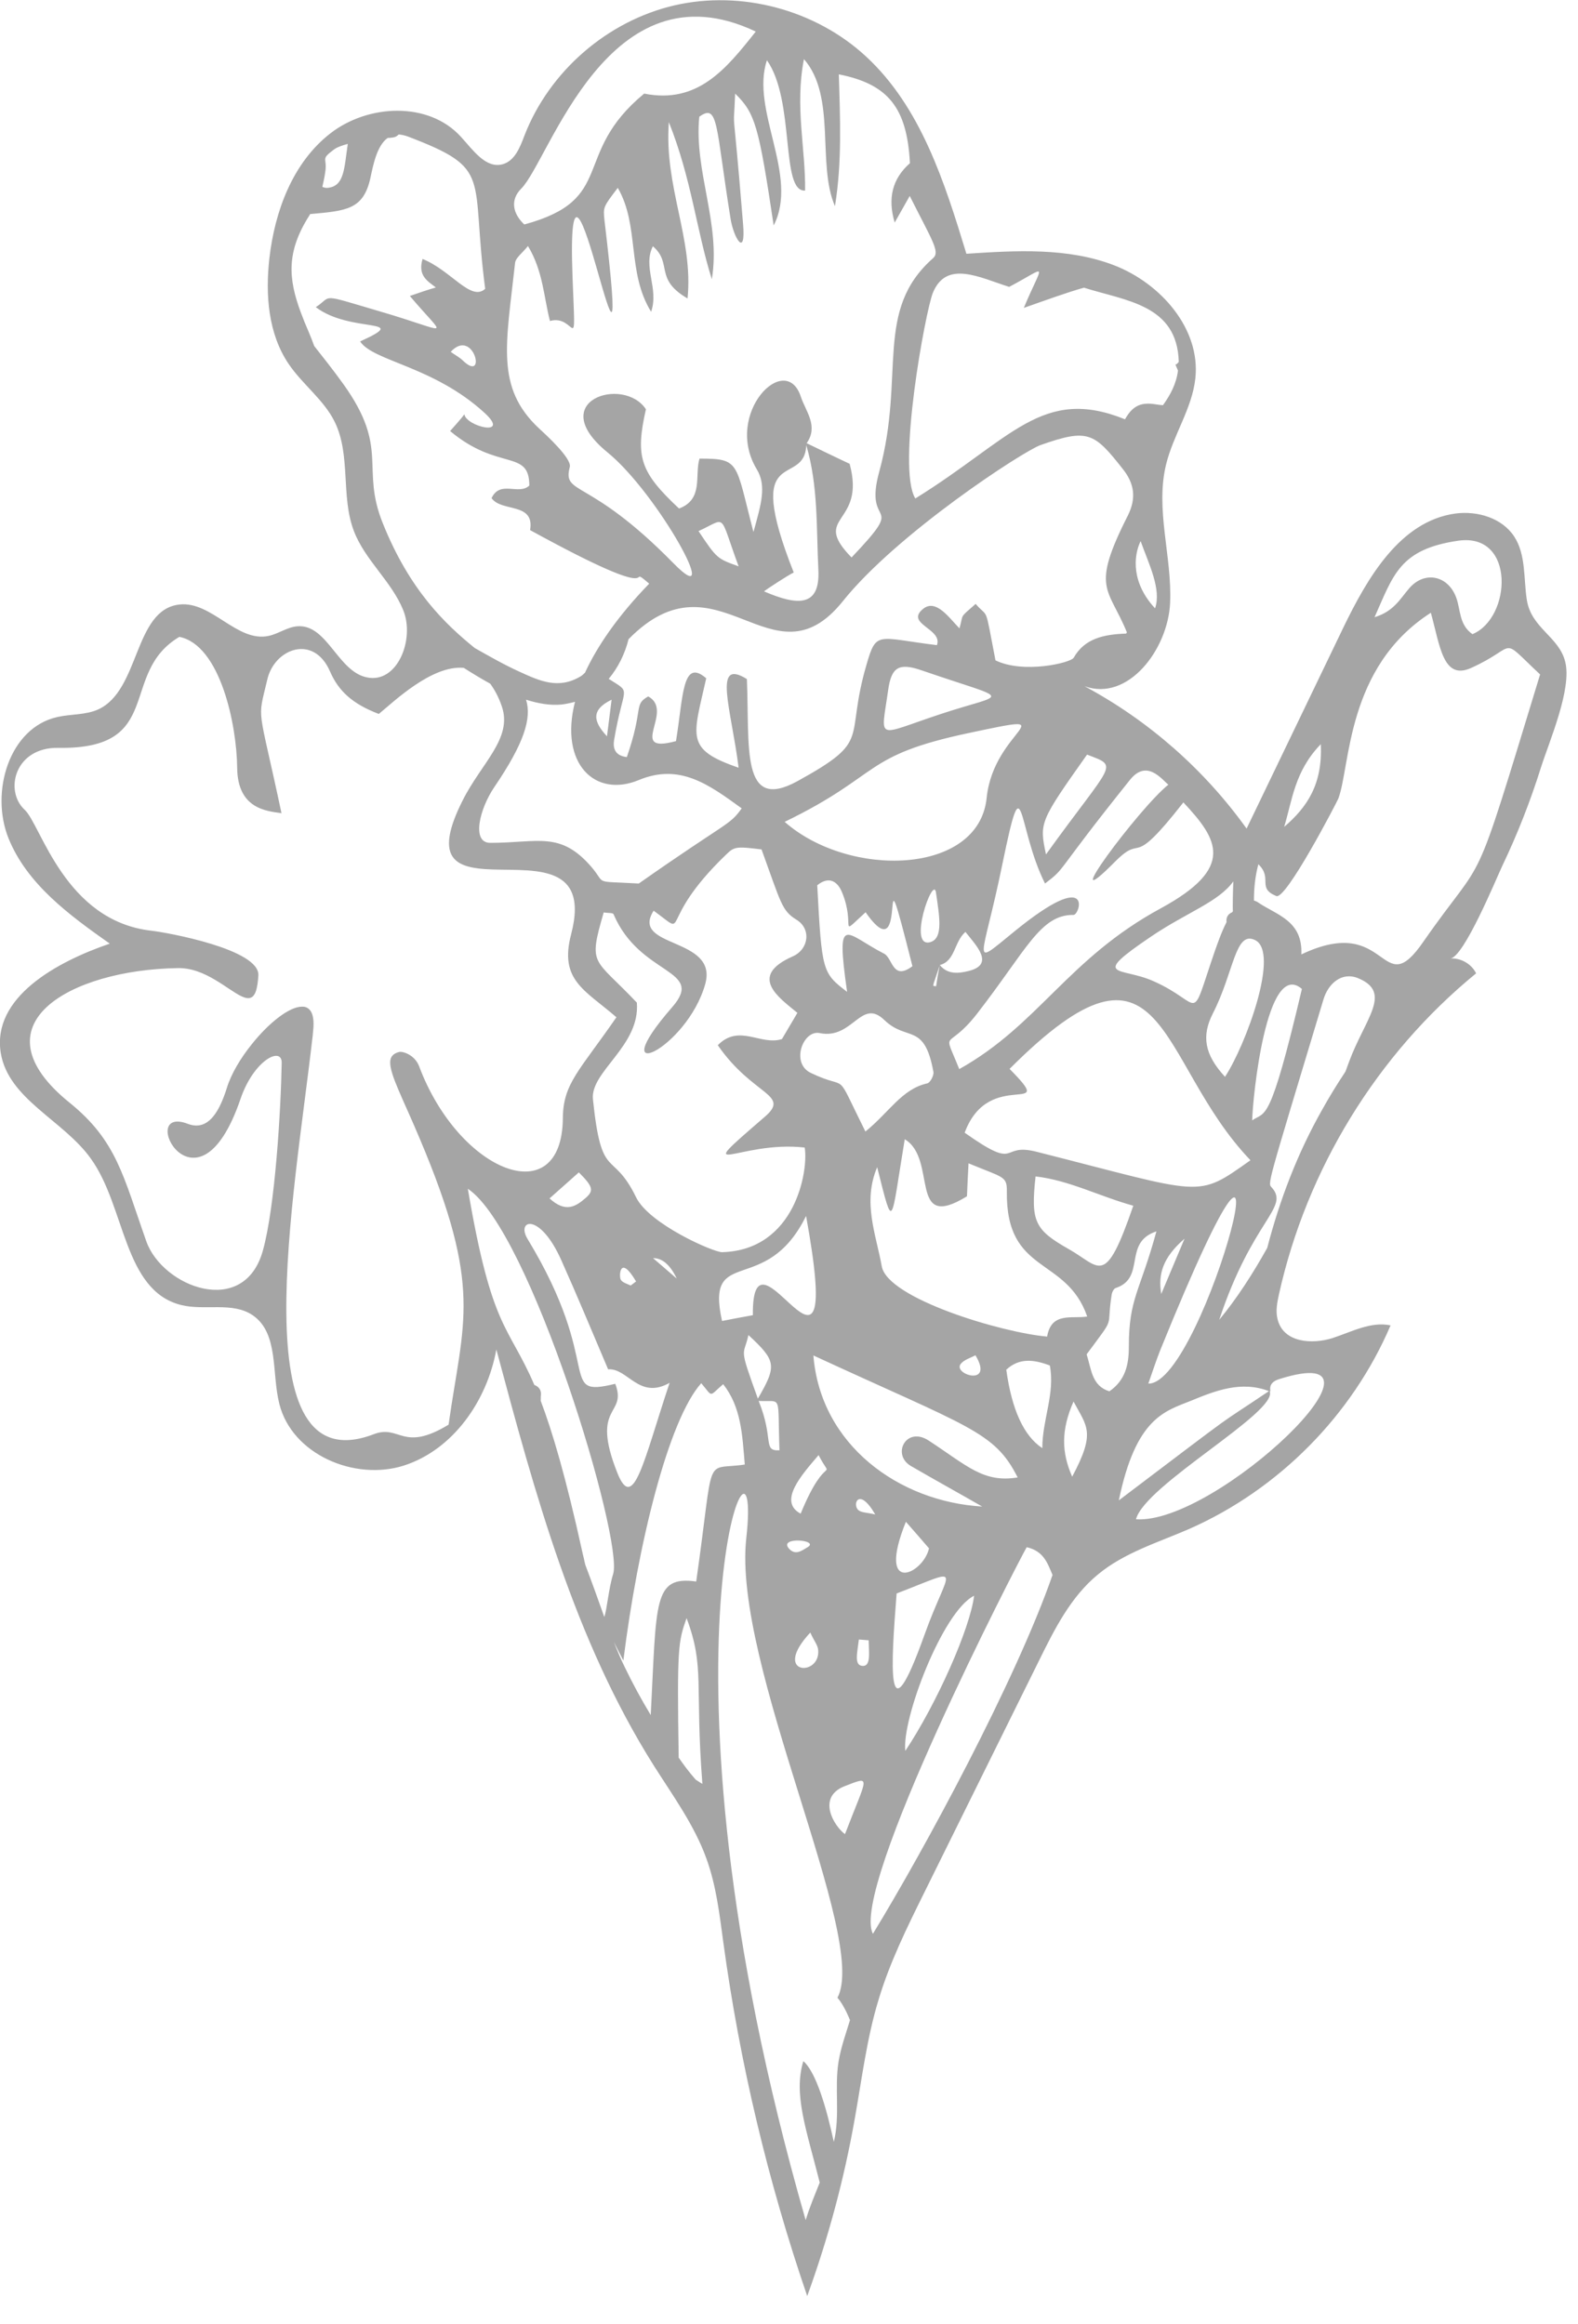 <svg width="55" height="81" viewBox="0 0 55 81" fill="none" xmlns="http://www.w3.org/2000/svg">
<path d="M12.122 5.016C11.92 5.07 11.746 5.13 11.631 5.218C11.155 5.574 11.416 5.486 11.336 5.997C11.309 6.192 11.269 6.36 11.235 6.514C11.289 6.534 11.343 6.554 11.41 6.548C12.008 6.501 11.994 5.869 12.122 5.016ZM15.158 10.054C15.158 10.054 15.138 10.074 15.131 10.081L15.158 10.054ZM16.139 12.573C16.978 13.372 16.515 11.391 15.709 12.264C15.856 12.371 16.018 12.452 16.139 12.573ZM26.086 46.533C25.918 47.306 25.73 46.856 26.415 48.75C27.087 47.594 27.053 47.433 26.086 46.533ZM26.442 48.83C26.986 50.167 26.57 50.584 27.168 50.55C27.094 48.535 27.282 48.877 26.442 48.83ZM28.148 53.928C28.585 53.673 27.107 53.546 27.503 53.982C27.725 54.224 27.947 54.049 28.148 53.928ZM28.531 50.718C27.96 51.389 27.1 52.33 27.906 52.76C28.833 50.503 29.062 51.745 28.531 50.718ZM25.166 46.043C25.502 45.976 25.838 45.915 26.241 45.841C26.194 42.12 29.478 49.972 28.095 42.382C26.691 45.244 24.568 43.363 25.166 46.043ZM28.101 15.515C28.047 17.046 25.851 15.374 27.665 19.955C27.497 20.029 26.704 20.546 26.63 20.613C27.799 21.117 28.585 21.164 28.524 19.874C28.451 18.423 28.524 16.939 28.101 15.515ZM28.242 56.904C26.872 58.375 28.591 58.462 28.518 57.522C28.511 57.354 28.377 57.2 28.242 56.904ZM30.277 57.173C30.163 57.166 30.049 57.153 29.935 57.146C29.881 57.616 29.76 58.046 30.062 58.066C30.358 58.086 30.284 57.616 30.277 57.173ZM30.506 52.787C29.928 51.793 29.693 52.451 29.922 52.639C30.029 52.726 30.217 52.719 30.506 52.787ZM29.451 63.93C30.237 61.881 30.398 61.888 29.424 62.264C28.464 62.654 29.068 63.648 29.451 63.93ZM32.38 53.969C32.165 53.72 31.936 53.452 31.574 53.042C30.533 55.628 32.178 54.876 32.38 53.969ZM29.344 31.091C29.176 30.695 28.874 30.54 28.484 30.856C28.645 33.858 28.659 33.912 29.525 34.571C29.122 31.749 29.471 32.555 30.815 33.241C31.117 33.395 31.104 34.201 31.802 33.677C30.492 28.498 31.782 34.114 30.17 31.797C29.176 32.697 29.848 32.3 29.344 31.091ZM32.219 56.991C33.085 54.567 33.669 54.614 31.251 55.541C31.057 58.026 30.869 60.76 32.219 56.991ZM32.622 31.105C32.528 30.48 31.614 33.073 32.427 32.838C32.884 32.703 32.743 31.944 32.622 31.105ZM32.749 33.664C32.481 34.477 32.481 34.349 32.628 34.376C32.696 33.899 32.743 33.724 32.749 33.664ZM28.565 36.008C27.987 35.894 27.55 37.062 28.262 37.398C29.66 38.07 29.028 37.163 30.163 39.44C30.996 38.769 31.426 37.962 32.319 37.761C32.42 37.741 32.554 37.486 32.534 37.365C32.219 35.625 31.621 36.317 30.828 35.558C30.009 34.759 29.727 36.25 28.565 36.008ZM32.756 33.637C33.031 33.973 33.407 33.932 33.757 33.845C34.691 33.617 34.019 32.952 33.649 32.482C33.246 32.837 33.3 33.496 32.756 33.637ZM31.554 61.028C32.635 59.403 33.804 56.79 33.952 55.621C32.864 56.152 31.426 59.913 31.554 61.028ZM33.502 47.521C33.146 47.89 34.677 48.374 33.999 47.239C33.804 47.339 33.616 47.393 33.502 47.521ZM27.349 28.646C29.592 30.621 34.106 30.507 34.388 27.82C34.63 25.389 37.317 24.797 33.797 25.543C30.009 26.342 30.768 26.987 27.349 28.646ZM34.234 52.511C33.414 52.041 32.575 51.578 31.742 51.094C31.07 50.691 31.587 49.697 32.373 50.214C33.717 51.094 34.274 51.692 35.47 51.497C34.664 49.898 33.804 49.764 28.35 47.245C28.598 50.369 31.339 52.343 34.234 52.511ZM30.956 24.052C30.701 25.865 30.499 25.644 32.776 24.892C35.127 24.112 35.349 24.475 32.145 23.373C31.339 23.091 31.07 23.239 30.956 24.052ZM35.785 53.928C35.463 54.486 29.599 65.851 30.425 67.403C32.192 64.514 35.396 58.603 36.685 54.896C36.504 54.466 36.37 54.063 35.785 53.928ZM35.073 47.742C35.266 49.139 35.684 50.051 36.329 50.476C36.329 49.475 36.779 48.575 36.591 47.594C36.034 47.386 35.53 47.319 35.073 47.742ZM33.757 40.548C33.73 41.039 33.717 41.381 33.703 41.697C31.634 42.973 32.696 40.401 31.534 39.709C31.037 42.711 31.151 42.973 30.573 40.683C30.056 41.905 30.533 43.02 30.734 44.142C30.942 45.264 34.925 46.453 36.497 46.587C36.645 45.714 37.364 45.976 37.894 45.888C37.162 43.773 35.053 44.444 35.093 41.523C35.1 40.985 34.966 41.052 33.757 40.548ZM37.37 51.47C38.203 49.912 37.881 49.724 37.417 48.851C36.981 49.845 36.994 50.617 37.37 51.47ZM36.457 29.781C38.808 26.517 39.023 26.739 37.888 26.302C36.235 28.64 36.222 28.673 36.457 29.781ZM23.587 44.565C23.359 44.086 23.084 43.849 22.761 43.853C23.064 44.115 23.326 44.337 23.587 44.565ZM23.917 61.626C24.017 61.76 24.131 61.895 24.246 62.029C24.326 62.076 24.4 62.136 24.481 62.177C24.212 58.691 24.575 58.127 23.93 56.4C23.641 57.227 23.594 57.388 23.655 61.263C23.742 61.384 23.823 61.505 23.917 61.626ZM28.571 76.074C28.108 74.234 27.645 72.998 28 71.842C28.451 72.232 28.813 73.508 29.062 74.657C29.29 73.73 29.075 72.776 29.23 71.842C29.317 71.339 29.485 70.875 29.626 70.412C29.485 70.069 29.337 69.8 29.189 69.632C30.298 67.557 25.515 58.012 26.012 53.606C26.617 48.192 22.311 57.3 28.081 77.384C28.215 76.941 28.397 76.511 28.571 76.074ZM25.744 19.74C25.038 17.832 25.361 18.054 24.346 18.511C24.991 19.478 24.998 19.471 25.744 19.74ZM37.25 43.538C38.358 44.162 38.506 44.914 39.5 42.026C38.311 41.697 37.27 41.14 36.094 41.005C35.92 42.584 36.067 42.866 37.25 43.538ZM39.755 18.86C39.5 19.39 39.433 20.317 40.259 21.204C40.487 20.539 40.044 19.666 39.755 18.86ZM38.889 44.894C38.821 44.914 38.761 45.035 38.747 45.123C38.546 46.392 38.922 45.788 37.874 47.205C38.042 47.742 38.056 48.306 38.667 48.495C39.231 48.105 39.345 47.554 39.345 46.943C39.345 45.244 39.728 45.042 40.306 42.92C39.124 43.309 39.956 44.538 38.889 44.894ZM41.286 43.175C40.527 43.833 40.359 44.411 40.474 45.103C40.709 44.545 40.937 44.001 41.286 43.175ZM40.971 12.7C40.971 12.7 40.998 12.727 41.085 12.613C41.031 10.618 39.245 10.491 37.78 10.027C37.142 10.208 36.45 10.464 35.684 10.732C36.363 9.107 36.578 9.255 35.174 10C34.14 9.671 32.984 9.053 32.514 10.208C32.259 10.833 31.245 16.307 31.903 17.375C35.261 15.293 36.323 13.446 39.211 14.615C39.493 14.111 39.802 14.01 40.312 14.098C40.393 14.111 40.46 14.118 40.534 14.124C40.789 13.768 40.998 13.386 41.058 12.915C41.011 12.801 40.971 12.727 40.971 12.7ZM38.875 30.023C36.672 32.246 39.708 28.156 40.722 27.35C40.494 27.169 39.97 26.443 39.379 27.189C36.672 30.567 37.196 30.205 36.423 30.796C35.423 28.787 35.698 26.43 34.939 30.11C34.234 33.576 33.764 33.758 35.369 32.455C38.143 30.198 37.646 31.89 37.417 31.89C36.255 31.877 35.779 33.113 34.052 35.336C32.991 36.7 32.837 35.773 33.434 37.264C36.202 35.719 37.216 33.415 40.467 31.655C43.053 30.245 42.469 29.271 41.246 27.968C39.339 30.406 39.896 29.002 38.875 30.023ZM33.623 39.481C35.57 40.858 34.811 39.81 36.128 40.145C42.019 41.637 41.676 41.791 43.584 40.441C40.266 36.975 40.675 31.763 35.188 37.257C36.914 39.004 34.475 37.17 33.623 39.481ZM40.024 48.226C41.998 48.273 45.572 34.403 40.433 47.077C40.292 47.433 40.171 47.809 40.024 48.226ZM42.751 32.139C42.731 31.998 42.784 31.864 42.946 31.797C42.959 31.783 42.966 31.77 42.972 31.756C42.959 31.669 42.972 31.078 42.986 30.722C42.469 31.44 41.387 31.79 40.131 32.636C37.948 34.114 39.063 33.691 40.192 34.194C41.978 34.98 41.434 35.793 42.341 33.153C42.435 32.891 42.569 32.495 42.751 32.139ZM42.274 35.323C41.877 36.102 41.971 36.747 42.697 37.533C43.416 36.438 44.625 33.173 43.738 32.764C43.046 32.435 43.013 33.879 42.274 35.323ZM38.996 52.296C43.557 48.844 42.166 49.878 44.228 48.488C43.255 48.118 42.361 48.474 41.495 48.83C40.588 49.193 39.587 49.428 38.996 52.296ZM44.255 48.495C44.551 49.22 39.91 51.752 39.594 52.955C42.401 53.143 49.185 46.627 44.598 48.065C44.114 48.212 44.336 48.528 44.255 48.495ZM46.035 25.939C45.122 26.88 45.041 27.894 44.759 28.821C45.558 28.136 46.102 27.336 46.035 25.939ZM43.644 39.051C44.108 38.721 44.249 39.259 45.377 34.47C44.141 33.402 43.657 38.292 43.644 39.051ZM50.757 20.834C50.912 21.258 50.851 21.775 51.321 22.104C52.678 21.547 52.833 18.564 50.831 18.846C48.782 19.142 48.568 20.035 47.909 21.513C48.581 21.311 48.803 20.868 49.112 20.512C49.649 19.881 50.475 20.055 50.757 20.834ZM44.336 41.402C44.947 42.107 43.657 42.503 42.495 46.003C43.107 45.264 43.657 44.411 44.168 43.497C44.605 41.818 45.222 40.199 46.082 38.681C46.324 38.245 46.599 37.795 46.895 37.351C46.935 37.237 46.982 37.116 47.023 37.002C47.58 35.498 48.547 34.591 47.332 34.094C46.774 33.865 46.297 34.275 46.129 34.833C44.108 41.543 44.181 41.22 44.336 41.402ZM43.859 30.124C43.752 30.527 43.705 30.937 43.705 31.387C43.758 31.407 43.819 31.427 43.879 31.474C44.511 31.897 45.411 32.099 45.357 33.267C48.44 31.797 48.104 35.014 49.615 32.817C51.886 29.553 51.227 31.548 53.679 23.508C52.208 22.131 52.96 22.52 51.281 23.279C50.294 23.73 50.193 22.514 49.871 21.358C46.915 23.253 47.07 26.712 46.647 27.834C46.586 27.981 44.819 31.38 44.484 31.232C43.798 30.95 44.37 30.614 43.859 30.124ZM14.083 51.081C12.364 51.631 10.181 50.698 9.737 48.938C9.462 47.863 9.724 46.466 8.804 45.841C8.098 45.364 7.131 45.694 6.305 45.485C4.297 44.975 4.377 42.066 3.168 40.387C2.214 39.044 0.287 38.319 0.025 36.693C-0.278 34.765 1.959 33.529 3.826 32.891C2.416 31.897 0.938 30.816 0.293 29.21C-0.345 27.612 0.314 25.368 1.999 24.992C2.47 24.885 2.98 24.925 3.417 24.73C4.888 24.065 4.653 21.244 6.258 21.07C7.38 20.949 8.26 22.399 9.361 22.165C9.71 22.091 10.013 21.855 10.369 21.829C11.403 21.755 11.766 23.394 12.78 23.609C13.848 23.844 14.466 22.285 14.056 21.271C13.646 20.257 12.713 19.518 12.33 18.497C11.873 17.288 12.236 15.864 11.665 14.702C11.289 13.936 10.55 13.406 10.066 12.694C9.348 11.639 9.247 10.282 9.388 9.013C9.576 7.36 10.201 5.668 11.517 4.647C12.834 3.626 14.936 3.532 16.058 4.761C16.481 5.218 16.931 5.896 17.529 5.722C17.945 5.601 18.127 5.13 18.281 4.721C19.148 2.484 21.169 0.731 23.507 0.187C25.844 -0.35 28.43 0.341 30.19 1.974C32.098 3.74 32.924 6.353 33.683 8.845C35.416 8.731 37.216 8.623 38.835 9.248C40.46 9.879 41.851 11.464 41.663 13.191C41.548 14.245 40.89 15.165 40.642 16.193C40.259 17.765 40.856 19.404 40.783 21.016C40.709 22.635 39.318 24.468 37.8 23.918C40.03 25.113 41.978 26.826 43.449 28.881L46.814 21.889C47.661 20.136 48.803 18.161 50.73 17.899C51.496 17.799 52.356 18.054 52.779 18.705C53.189 19.337 53.101 20.163 53.216 20.908C53.37 21.896 54.331 22.185 54.552 23.058C54.801 24.005 53.995 25.845 53.706 26.759C53.337 27.934 52.886 29.083 52.356 30.191C52.148 30.634 51.019 33.375 50.549 33.408C50.912 33.382 51.288 33.597 51.449 33.926C47.99 36.754 45.545 40.757 44.578 45.109C44.517 45.391 44.457 45.68 44.524 45.962C44.719 46.822 45.76 46.856 46.438 46.641C47.103 46.426 47.782 46.05 48.467 46.197C47.13 49.328 44.571 51.913 41.454 53.29C40.359 53.767 39.184 54.117 38.264 54.882C37.317 55.661 36.752 56.79 36.209 57.892C34.879 60.578 33.549 63.272 32.219 65.958C31.614 67.181 31.01 68.403 30.62 69.707C30.21 71.05 30.042 72.454 29.794 73.837C29.424 75.946 28.867 78.015 28.135 80.03C26.765 76.034 25.784 71.903 25.213 67.718C25.079 66.731 24.964 65.723 24.622 64.783C24.205 63.621 23.46 62.6 22.795 61.552C20.021 57.159 18.644 52.054 17.3 47.037C16.978 48.817 15.803 50.523 14.083 51.081ZM19.154 41.771C19.725 42.295 20.081 42.04 20.41 41.758C20.706 41.502 20.672 41.361 20.175 40.864C19.866 41.14 19.557 41.415 19.154 41.771ZM21.982 44.807C21.982 44.807 22.063 44.747 22.17 44.666C21.599 43.699 21.572 44.478 21.633 44.599C21.693 44.706 21.855 44.747 21.982 44.807ZM17.133 17.362C17.435 16.724 18.073 17.275 18.449 16.925C18.449 15.642 17.374 16.435 15.688 15.024C16.051 14.621 16.159 14.48 16.186 14.44C16.239 14.863 17.818 15.246 16.891 14.393C15.111 12.761 13.002 12.593 12.552 11.901C14.392 11.062 12.223 11.632 11.007 10.706C11.611 10.316 11.074 10.215 13.217 10.847C15.756 11.585 15.594 11.867 14.285 10.316C14.654 10.188 14.929 10.094 15.191 10.02C14.909 9.799 14.553 9.617 14.728 9.026C15.729 9.429 16.414 10.524 16.911 10.067C16.387 6.091 17.22 5.903 14.204 4.754C14.09 4.714 13.989 4.694 13.895 4.687C13.841 4.748 13.767 4.788 13.673 4.795C13.626 4.801 13.573 4.808 13.512 4.808C13.136 5.077 13.008 5.748 12.914 6.185C12.673 7.307 12.082 7.347 10.812 7.461C10.799 7.475 10.799 7.481 10.792 7.495C9.972 8.771 10.046 9.711 10.483 10.887C10.563 11.102 10.651 11.323 10.752 11.552C10.825 11.726 10.893 11.894 10.953 12.062C11.255 12.445 11.598 12.875 11.961 13.379C13.593 15.649 12.558 16.287 13.338 18.228C14.278 20.579 15.527 21.761 16.548 22.588C17.059 22.876 17.562 23.165 18.093 23.407C18.812 23.736 19.463 24.038 20.236 23.575C20.296 23.541 20.337 23.494 20.39 23.447C20.813 22.527 21.532 21.473 22.627 20.344C21.673 19.525 23.581 21.278 18.476 18.477C18.644 17.496 17.475 17.859 17.133 17.362ZM22.681 59.779C22.889 55.823 22.755 54.916 24.266 55.124C24.924 50.51 24.501 51.269 25.959 51.047C25.871 50.013 25.838 49.052 25.206 48.246C24.689 48.689 24.864 48.709 24.441 48.212C23.292 49.502 22.231 53.834 21.727 57.878C21.613 57.663 21.505 57.448 21.398 57.233C21.512 57.529 21.633 57.818 21.774 58.106C22.049 58.677 22.352 59.235 22.681 59.779ZM19.907 32.562C20.592 29.943 18.369 30.399 16.884 30.292C15.829 30.211 15.144 29.855 16.118 27.914C16.777 26.591 17.878 25.738 17.489 24.616C17.374 24.28 17.233 24.032 17.086 23.83C16.77 23.656 16.461 23.468 16.165 23.279C15.05 23.172 13.714 24.468 13.203 24.885C12.283 24.535 11.799 24.085 11.504 23.407C10.933 22.084 9.556 22.608 9.314 23.696C8.965 25.18 8.985 24.448 9.811 28.344C9.301 28.27 8.28 28.203 8.266 26.759C8.253 25.274 7.682 22.487 6.251 22.198C4.115 23.468 5.774 26.127 2.033 26.067C0.515 26.04 0.139 27.565 0.864 28.23C1.429 28.754 2.255 32.105 5.284 32.441C5.815 32.502 9.059 33.086 9.005 34C8.992 34.221 8.965 34.389 8.931 34.51C8.743 35.135 8.233 34.584 7.487 34.147C7.111 33.926 6.674 33.731 6.184 33.744C2.443 33.805 -0.943 35.712 2.423 38.433C4.068 39.763 4.29 40.978 5.103 43.276C5.674 44.861 8.501 45.949 9.16 43.598C9.59 42.073 9.791 38.654 9.818 37.049C9.831 36.458 8.844 36.942 8.38 38.312C6.862 42.745 4.713 38.473 6.547 39.172C7.286 39.454 7.668 38.675 7.904 37.929C8.058 37.425 8.387 36.881 8.77 36.404C9.361 35.659 10.08 35.088 10.523 35.088C10.557 35.088 10.59 35.088 10.617 35.094C10.852 35.148 10.973 35.403 10.913 35.941C10.906 36.048 10.893 36.156 10.879 36.263C10.268 41.623 8.38 51.759 13.022 49.992C13.942 49.636 14.023 50.637 15.635 49.657C16.145 46.029 16.844 44.921 14.627 39.682C14.05 38.305 13.586 37.459 13.6 37.015C13.606 36.834 13.7 36.72 13.915 36.666C14.05 36.639 14.459 36.774 14.607 37.163C15.997 40.871 19.598 42.288 19.618 38.963C19.631 37.761 20.195 37.325 21.485 35.457C20.384 34.503 19.483 34.167 19.907 32.562ZM19.168 11.189C18.953 10.35 18.926 9.443 18.402 8.576C18.187 8.838 17.972 8.986 17.952 9.167C17.643 12.002 17.26 13.506 18.792 14.937C19.013 15.139 19.933 15.978 19.86 16.274C19.598 17.288 20.504 16.603 23.473 19.632C25.267 21.459 22.929 17.194 21.169 15.763C18.966 13.963 21.74 13.09 22.513 14.265C22.137 15.931 22.311 16.455 23.668 17.725C24.528 17.402 24.205 16.576 24.38 15.985C25.804 15.985 25.623 16.099 26.261 18.544C26.523 17.59 26.731 16.939 26.375 16.354C25.213 14.42 27.383 12.21 27.913 13.829C28.081 14.339 28.538 14.85 28.115 15.448C28.618 15.689 29.122 15.938 29.613 16.166C30.197 18.316 28.235 17.953 29.68 19.431C31.688 17.322 30.069 18.524 30.647 16.435C31.567 13.063 30.445 10.826 32.528 8.993C32.769 8.771 32.487 8.381 31.708 6.83C31.507 7.186 31.366 7.434 31.184 7.757C30.929 6.91 31.106 6.221 31.715 5.688C31.614 3.76 30.963 2.934 29.236 2.591C29.283 4.13 29.351 5.654 29.102 7.186C28.464 5.722 29.163 3.371 28.021 2.061C27.698 3.707 28.081 5.178 28.061 6.642C27.194 6.702 27.725 3.518 26.731 2.101C26.147 3.834 27.859 6.125 26.966 7.858C26.442 4.365 26.321 3.948 25.623 3.263C25.562 4.882 25.515 3.062 25.898 7.797C26.006 9.033 25.562 8.274 25.462 7.616C24.938 4.365 25.045 3.586 24.373 4.069C24.185 5.97 25.132 7.797 24.81 9.732C24.273 8.032 24.105 6.239 23.312 4.257C23.144 6.521 24.172 8.308 23.964 10.403C22.788 9.718 23.453 9.181 22.755 8.583C22.392 9.308 22.976 10.054 22.694 10.867C21.841 9.49 22.298 7.864 21.532 6.548C21.015 7.226 21.022 7.219 21.069 7.683C22.163 16.898 19.698 2.524 19.954 9.617C20.068 12.64 20.088 10.92 19.168 11.189ZM23.339 48.199C22.271 48.804 21.881 47.675 21.196 47.729C20.625 46.386 20.115 45.156 19.571 43.941C18.819 42.241 17.986 42.51 18.382 43.175C21.096 47.648 19.376 48.736 21.445 48.233C21.875 49.368 20.558 48.931 21.519 51.343C22.083 52.76 22.446 50.866 23.339 48.199ZM22.593 24.274C23.534 24.784 21.821 26.302 23.561 25.832C23.816 24.28 23.776 22.917 24.615 23.642C24.158 25.691 23.863 26.114 25.744 26.759C25.482 24.683 24.83 22.924 26.032 23.669C26.133 26.04 25.804 28.317 27.792 27.229C30.439 25.771 29.418 25.839 30.204 23.159C30.546 21.97 30.58 22.232 32.655 22.487C32.87 21.916 31.534 21.748 32.172 21.224C32.622 20.855 33.085 21.54 33.441 21.902C33.596 21.365 33.414 21.573 34.005 21.049C34.469 21.587 34.308 21.009 34.697 23.017C35.671 23.494 37.324 23.105 37.424 22.924C37.8 22.259 38.459 22.111 39.251 22.084C39.258 22.07 39.265 22.057 39.278 22.044C38.633 20.458 38.002 20.552 39.312 17.966C39.607 17.369 39.547 16.858 39.124 16.334C38.136 15.078 37.915 14.93 36.262 15.515C35.671 15.723 31.265 18.591 29.371 20.962C26.899 24.038 25.032 19.095 21.908 22.279C21.781 22.789 21.546 23.266 21.216 23.662C22.049 24.193 21.734 23.837 21.404 25.792C21.364 26.047 21.404 26.336 21.848 26.389C22.446 24.663 22.07 24.569 22.593 24.274ZM21.156 25.664C21.203 25.294 21.25 24.925 21.317 24.388C20.572 24.75 20.692 25.167 21.156 25.664ZM18.624 48.273C18.758 48.32 18.879 48.441 18.852 48.636C18.845 48.696 18.852 48.757 18.845 48.824C19.248 49.885 19.719 51.463 20.303 54.123C20.316 54.197 20.337 54.258 20.35 54.318C20.363 54.399 20.384 54.473 20.404 54.553C20.632 55.151 20.847 55.755 21.062 56.36C21.156 56.105 21.21 55.379 21.371 54.862C21.74 53.68 18.496 42.893 16.306 41.435C17.146 46.386 17.717 46.164 18.624 48.273ZM19.578 24.556C19.181 24.596 18.758 24.522 18.335 24.388C18.536 25.033 18.274 25.899 17.227 27.437C16.709 28.203 16.427 29.378 17.086 29.378C18.771 29.378 19.53 28.955 20.625 30.231C21.142 30.843 20.645 30.702 22.264 30.796C25.394 28.599 25.415 28.787 25.851 28.176C24.696 27.337 23.688 26.598 22.264 27.189C20.746 27.82 19.49 26.631 20.041 24.462C19.893 24.502 19.739 24.535 19.578 24.556ZM26.341 1.1C21.189 -1.345 19.161 5.581 18.167 6.575C17.784 6.957 17.858 7.434 18.274 7.824C21.525 6.944 19.887 5.379 22.452 3.263C24.313 3.633 25.3 2.417 26.341 1.1ZM22.197 34.947C22.318 36.458 20.572 37.345 20.666 38.312C20.968 41.234 21.337 40.025 22.17 41.731C22.62 42.664 24.884 43.658 25.173 43.645C27.725 43.571 28.182 40.797 28.047 39.998C25.75 39.736 23.97 41.247 26.644 38.937C27.584 38.137 26.247 38.211 25.018 36.431C25.764 35.672 26.516 36.458 27.255 36.216C27.416 35.934 27.604 35.632 27.792 35.303C27.161 34.779 26.053 34.033 27.631 33.335C28.195 33.086 28.283 32.367 27.752 32.052C27.248 31.736 27.228 31.494 26.543 29.607C25.663 29.499 25.596 29.506 25.307 29.788C22.808 32.193 24.105 32.703 22.782 31.743C21.949 33.059 25.038 32.643 24.582 34.295C23.944 36.579 20.941 37.962 23.426 35.108C24.608 33.758 22.311 34.04 21.384 31.864C21.358 31.81 21.196 31.83 21.042 31.803C20.491 33.697 20.692 33.355 22.197 34.947Z" fill="#4D4D4D" fill-opacity="0.5"/>
</svg>
